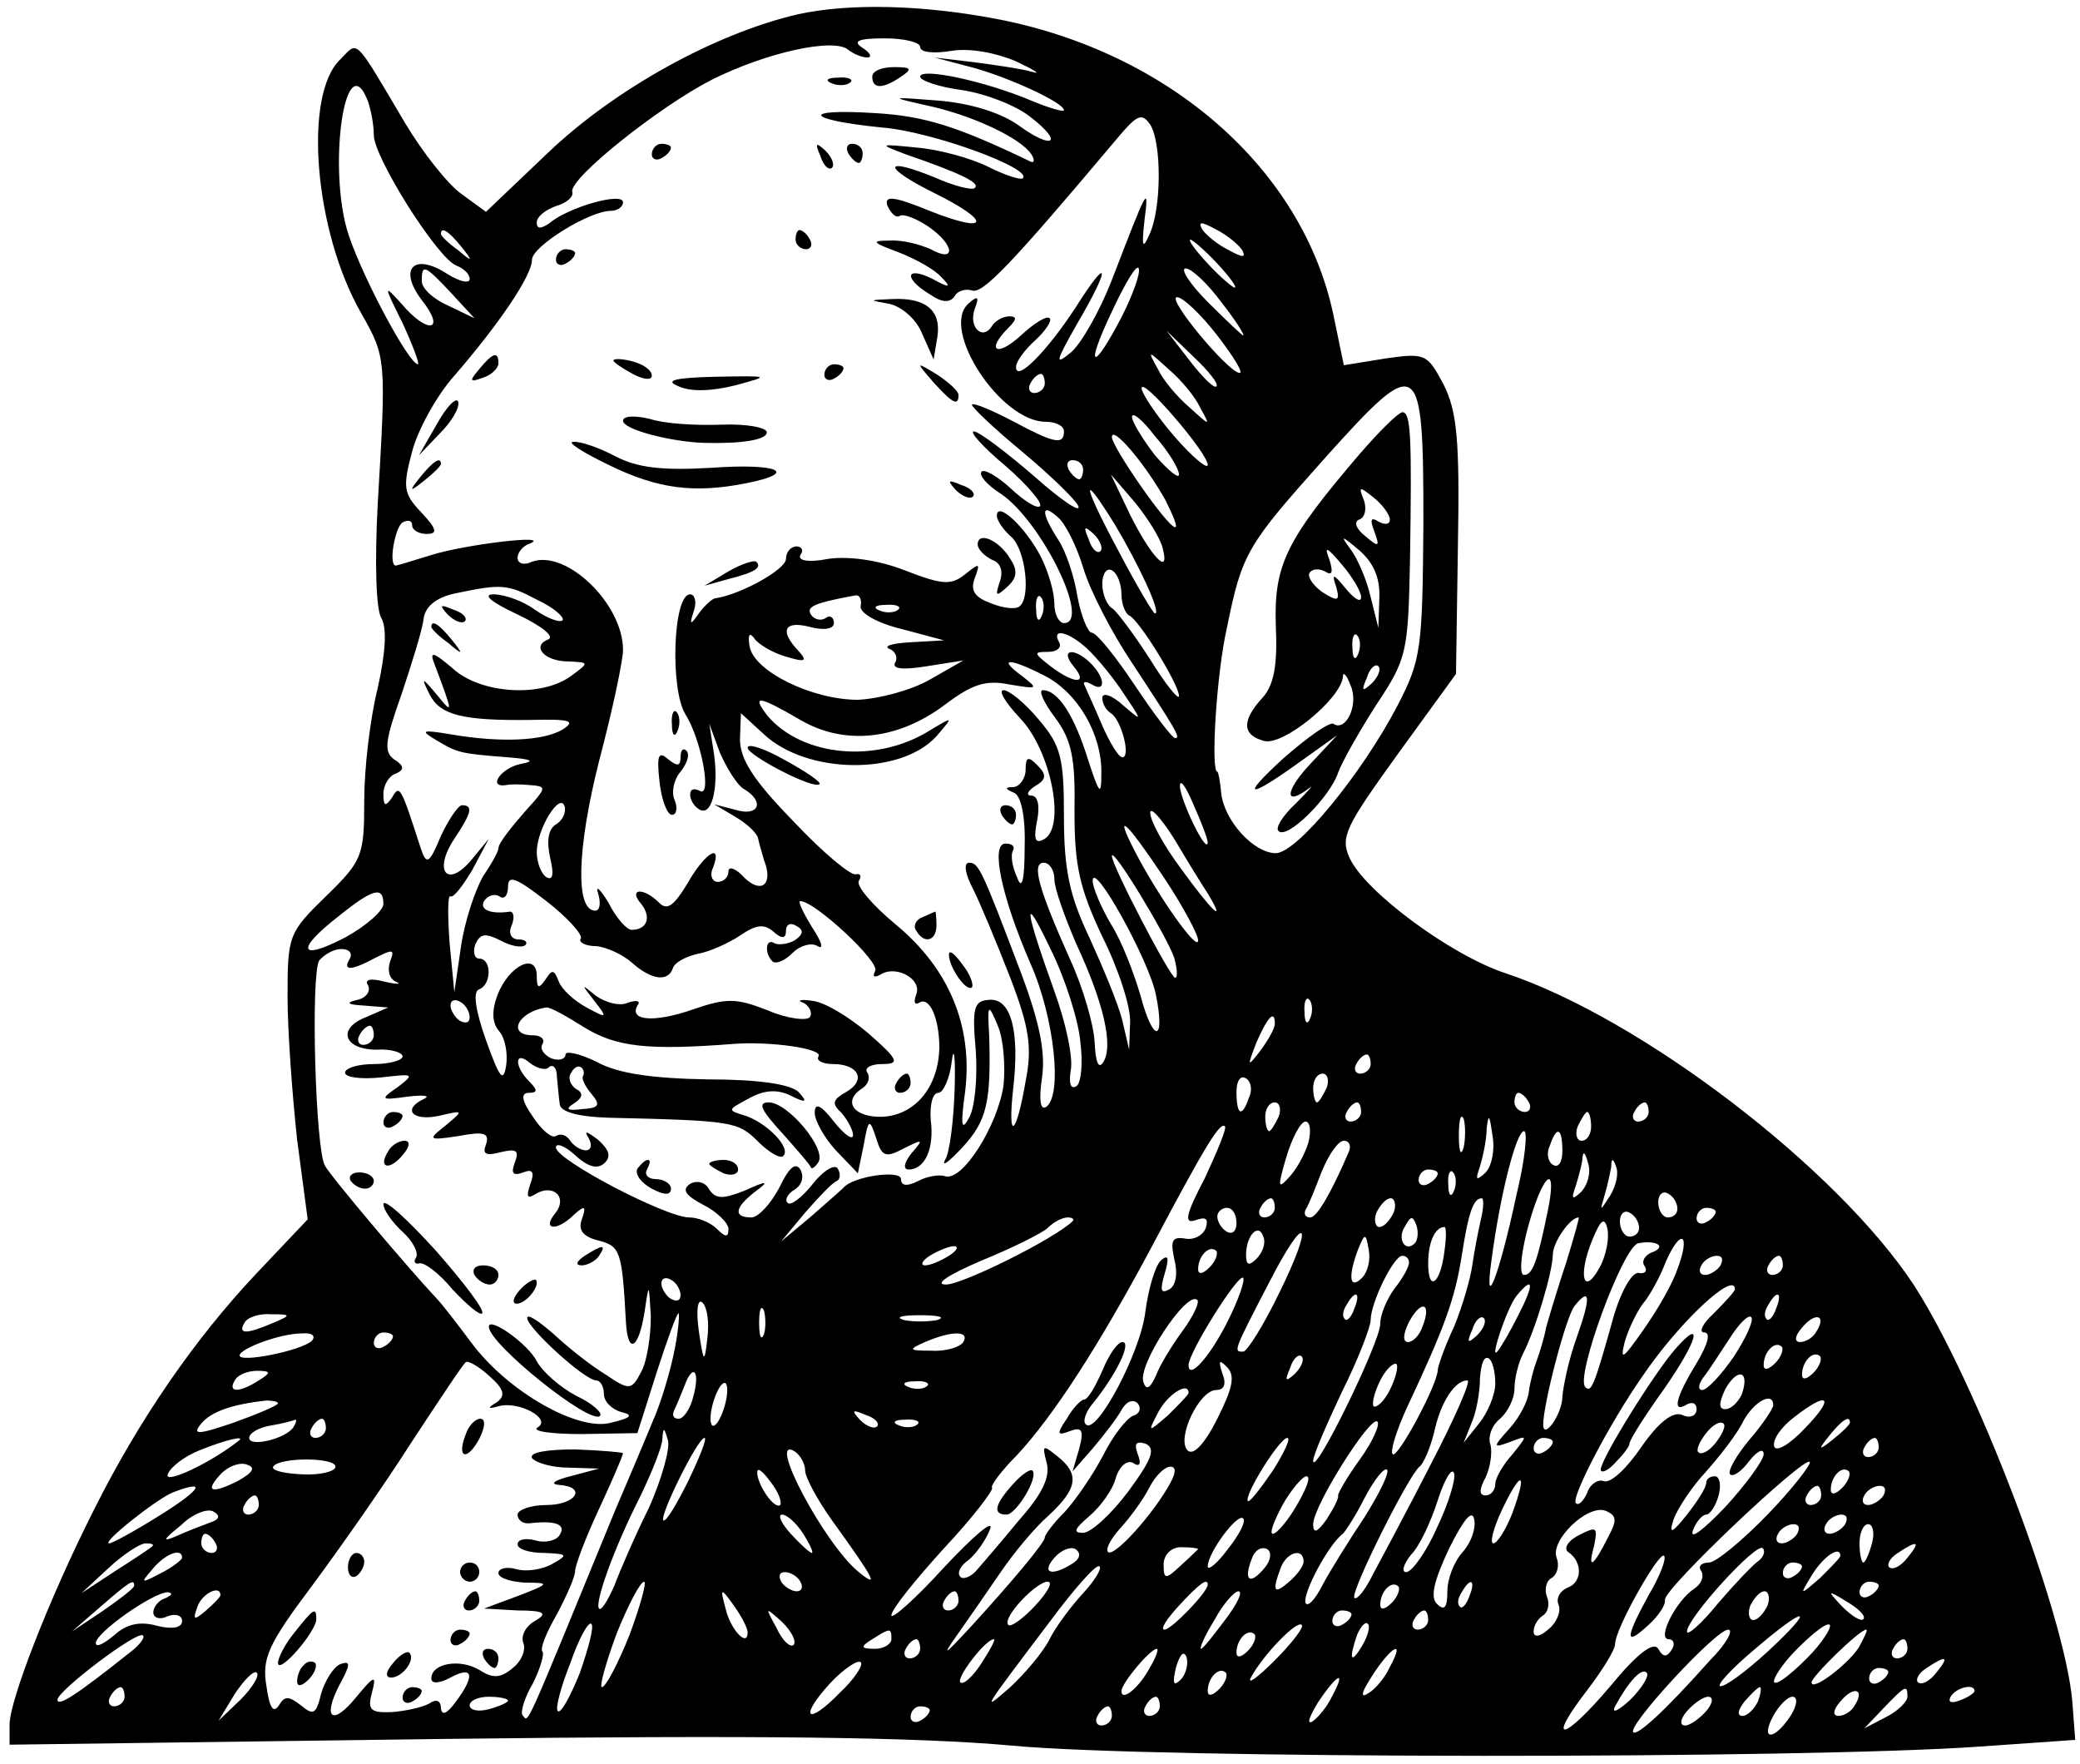 <?xml version="1.0" encoding="UTF-8" standalone="no"?> <svg xmlns="http://www.w3.org/2000/svg" version="1.0" width="217pt" height="184pt" viewBox="0 0 217 184" preserveAspectRatio="xMidYMid meet"><g transform="translate(0,184) scale(0.1,-0.1)" fill="#000000" stroke="none"><path d="M832 1825 c-86 -20 -191 -78 -261 -145 l-64 -61 -26 19 c-14 10 -40 43 -58 73 -55 93 -49 86 -68 67 -39 -37 -27 -180 22 -265 26 -46 26 -47 17 -200 -3 -57 -2 -109 4 -118 6 -11 4 -37 -4 -73 -8 -32 -14 -84 -14 -117 0 -58 -2 -63 -40 -100 -39 -38 -40 -41 -40 -105 0 -36 5 -103 10 -149 l11 -83 -54 -57 c-64 -68 -122 -152 -169 -246 -47 -93 -88 -199 -88 -224 l0 -21 454 6 c328 4 492 2 592 -7 148 -14 826 -14 1009 -1 l100 7 -3 40 c-8 92 -100 333 -165 434 -80 122 -285 279 -427 326 -57 19 -146 85 -162 120 -10 22 -4 33 50 108 l61 84 2 134 c2 111 -1 140 -15 168 -17 32 -19 33 -61 27 l-43 -7 -11 53 c-32 151 -170 273 -350 308 -78 15 -155 17 -209 5z m73 -45 c5 0 3 5 -5 10 -11 7 -5 10 23 10 20 0 37 -4 37 -9 0 -6 15 -7 33 -4 19 3 46 -2 67 -11 19 -9 27 -14 17 -11 -10 3 -37 7 -60 10 l-42 5 38 -10 c38 -10 97 -37 97 -45 0 -2 -15 2 -34 10 -47 20 -116 35 -116 25 0 -4 20 -11 44 -14 25 -4 56 -16 71 -28 35 -27 24 -35 -12 -9 -18 13 -49 23 -83 26 -52 4 -53 4 -13 -5 47 -10 98 -34 109 -51 4 -6 3 -10 -2 -7 -75 36 -109 47 -161 50 -79 5 -73 -7 7 -15 52 -4 158 -43 147 -53 -2 -2 -18 3 -36 12 -18 9 -51 18 -74 20 -40 4 -41 4 -12 -7 58 -20 78 -30 72 -35 -2 -3 -22 2 -42 11 -54 22 -55 11 -1 -16 61 -30 59 -44 -4 -19 -39 16 -48 16 -44 5 4 -8 9 -13 13 -10 4 2 17 -3 29 -11 28 -19 30 -39 3 -24 -11 5 -30 10 -43 9 -20 0 -18 -2 9 -12 18 -7 38 -18 45 -26 11 -11 9 -12 -9 -2 -28 14 -31 1 -3 -16 13 -9 21 -9 26 -2 3 6 12 8 18 6 11 -4 40 26 151 158 21 25 26 28 35 15 12 -19 12 -88 -1 -115 -7 -16 -8 -12 -5 15 5 39 3 34 -34 -62 -12 -31 -31 -65 -42 -75 -18 -15 -17 -11 5 28 36 61 35 75 -1 18 -30 -46 -62 -78 -62 -62 0 6 9 18 20 28 11 10 18 21 15 23 -3 3 -16 -5 -30 -18 -25 -23 -37 -16 -13 8 9 9 9 12 1 12 -7 0 -15 -5 -18 -10 -10 -16 -25 -1 -18 18 5 13 3 14 -7 5 -29 -27 34 -123 81 -123 10 0 19 -4 19 -10 0 -15 -11 -12 -54 11 -21 11 -40 19 -42 17 -1 -2 22 -24 51 -48 30 -25 57 -51 60 -58 3 -8 -19 7 -47 32 -29 25 -57 46 -62 46 -5 0 9 -16 33 -36 23 -20 39 -39 36 -42 -3 -3 -16 5 -30 18 -14 13 -28 21 -31 18 -3 -4 6 -14 20 -23 42 -28 95 -135 66 -135 -5 0 -10 9 -10 20 0 12 -6 33 -14 49 -16 31 -46 59 -46 43 0 -5 7 -15 15 -22 15 -13 21 -65 8 -73 -5 -3 -18 -1 -30 4 -16 6 -21 13 -16 26 6 16 5 16 -10 4 -15 -12 -24 -11 -63 4 -28 11 -59 15 -80 12 -20 -4 -32 -2 -29 4 4 5 1 9 -4 9 -6 0 -11 -6 -11 -13 0 -11 -47 -37 -73 -41 -4 0 -12 -8 -18 -16 -9 -13 -10 -12 -5 3 3 9 1 17 -4 17 -18 0 -21 -99 -5 -125 17 -27 28 -88 15 -80 -6 3 -10 2 -10 -4 0 -5 4 -12 9 -15 13 -9 21 20 16 57 l-5 32 11 -30 c7 -16 18 -34 25 -38 22 -13 16 -29 -8 -22 l-23 6 22 -13 c12 -7 23 -17 24 -23 1 -5 4 -15 6 -22 10 -25 -2 -36 -20 -19 -9 10 -17 13 -17 7 0 -6 -5 -11 -11 -11 -6 0 -9 7 -5 15 10 27 -9 15 -27 -17 -14 -23 -21 -28 -29 -20 -17 17 -33 15 -19 -1 11 -14 6 -27 -10 -27 -5 0 -16 12 -24 28 -9 15 -14 19 -11 10 3 -10 2 -18 -3 -18 -21 0 -19 65 4 156 14 53 25 105 25 116 0 48 -59 105 -95 92 -8 -4 -15 -2 -15 4 0 6 6 13 13 15 23 10 -68 -1 -103 -12 -19 -6 -36 -11 -37 -11 -8 0 -1 40 7 45 6 3 10 2 10 -3 0 -5 7 -9 15 -9 12 0 11 5 -6 23 -18 19 -19 26 -9 63 6 23 26 59 44 79 45 52 81 104 81 121 0 14 60 51 82 51 7 0 13 4 13 9 0 11 -57 -5 -77 -22 -9 -6 -13 -6 -13 1 0 6 9 13 20 17 11 3 19 10 17 15 -3 14 91 89 146 117 56 28 127 44 142 31 5 -4 14 -8 20 -8z m-521 -46 c3 -9 6 -24 6 -35 0 -23 66 -128 86 -136 8 -3 14 -9 14 -14 0 -5 -10 -3 -23 5 -35 23 -52 6 -27 -27 26 -33 6 -36 -21 -4 -19 21 -19 20 1 -20 11 -24 18 -43 16 -43 -9 0 -56 87 -72 134 -23 68 -4 203 20 140z m912 -155 c4 -8 1 -8 -14 0 -12 6 -24 16 -28 22 -4 8 -1 8 14 0 12 -6 24 -16 28 -22z m-815 4 c13 -16 12 -17 -3 -4 -10 7 -18 15 -18 17 0 8 8 3 21 -13z m789 -18 c13 -14 21 -25 18 -25 -2 0 -15 11 -28 25 -13 14 -21 25 -18 25 2 0 15 -11 28 -25z m-99 -54 c-31 -60 -40 -57 -11 4 14 30 26 50 28 45 2 -5 -6 -27 -17 -49z m-700 23 l24 -26 -27 13 c-16 7 -28 18 -28 26 0 18 3 17 31 -13z m803 -9 c15 -19 25 -35 23 -35 -1 0 -18 16 -37 35 -19 19 -29 35 -23 35 6 0 23 -16 37 -35z m-4 -35 c17 -22 28 -40 23 -39 -12 1 -77 79 -65 79 6 0 25 -18 42 -40z m-1 -53 c-2 -3 -15 10 -28 27 l-24 31 28 -27 c16 -15 27 -29 24 -31z m-17 -22 c11 -20 11 -20 -11 0 -13 11 -28 29 -33 40 -11 20 -11 20 11 0 13 -11 28 -29 33 -40z m-162 25 c0 -5 -5 -10 -11 -10 -5 0 -7 5 -4 10 3 6 8 10 11 10 2 0 4 -4 4 -10z m170 -85 c0 -5 -16 8 -35 30 -19 22 -34 45 -34 50 0 6 15 -8 34 -30 19 -22 35 -44 35 -50z m225 -60 c-1 -131 -2 -143 -27 -191 -37 -71 -105 -154 -127 -154 -23 0 -54 34 -57 63 -1 12 -3 22 -4 22 -7 0 -1 102 10 150 16 79 21 86 103 178 98 109 102 106 102 -68z m-255 50 c0 -5 -11 4 -25 20 -13 17 -24 35 -24 40 0 6 11 -3 24 -20 14 -16 25 -34 25 -40z m-14 -27 c8 -16 13 -28 10 -28 -8 0 -66 84 -66 94 0 13 35 -28 56 -66z m-86 32 c0 -5 -2 -10 -4 -10 -3 0 -8 5 -11 10 -3 6 -1 10 4 10 6 0 11 -4 11 -10z m83 -82 c8 -30 -12 -9 -34 35 l-20 42 25 -29 c13 -16 27 -38 29 -48z m-50 25 c25 -42 49 -93 42 -93 -2 0 -19 29 -38 65 -38 71 -40 86 -4 28z m-33 -45 c7 -24 30 -68 50 -98 48 -73 52 -80 46 -80 -3 0 -22 25 -42 55 -20 30 -40 55 -45 55 -4 0 -11 17 -15 38 -3 20 -12 47 -20 59 -18 28 -18 39 -1 24 8 -6 20 -30 27 -53z m18 17 c-3 -3 -9 2 -12 12 -6 14 -5 15 5 6 7 -7 10 -15 7 -18z m22 -45 c0 -10 4 -20 8 -22 10 -4 52 -72 52 -84 0 -5 -14 12 -30 38 -16 25 -34 49 -39 53 -6 3 -11 15 -11 26 0 11 5 17 10 14 6 -3 10 -15 10 -25z m-609 -6 c17 -8 28 -18 26 -21 -3 -3 -16 2 -29 11 -12 9 -32 16 -43 16 -12 0 -3 -8 25 -21 25 -12 39 -23 32 -26 -18 -7 -4 -23 21 -23 22 -1 22 -1 3 -15 -31 -23 -95 -19 -124 8 -20 17 -24 18 -19 5 20 -53 20 -54 3 -33 -16 19 -17 19 -8 1 11 -22 34 -28 107 -27 40 1 46 -1 32 -10 -20 -12 -65 -14 -117 -5 -30 5 -32 4 -15 -6 22 -13 23 -14 75 -18 25 -2 29 -4 13 -7 -20 -4 -35 -25 -15 -22 4 1 15 1 25 0 16 -1 16 -3 5 -16 -27 -30 -38 -45 -38 -50 0 -3 -7 -16 -16 -29 -8 -14 -19 -46 -23 -73 l-7 -48 -5 52 c-2 28 -2 50 1 48 3 -2 13 11 23 28 l17 32 -19 -23 c-25 -29 -39 -10 -17 23 18 27 20 35 8 35 -4 0 -14 -15 -22 -32 -12 -29 -15 -31 -21 -13 -21 65 -22 67 -30 53 -7 -10 -9 -9 -9 4 0 9 6 19 13 21 9 4 9 8 -2 15 -11 8 -9 20 8 68 11 33 22 68 23 79 2 13 14 22 33 26 48 10 54 10 86 -7z m337 -6 c-2 -7 17 -18 42 -24 l45 -12 -35 -2 c-19 -1 -29 -4 -22 -7 6 -2 9 -9 6 -14 -4 -7 8 -8 33 -4 l38 6 -35 -20 c-19 -11 -53 -20 -75 -21 -48 0 -109 30 -113 56 -2 12 0 15 5 8 4 -6 19 -15 33 -19 20 -6 23 -5 13 6 -20 21 -15 32 12 25 15 -4 25 -2 25 4 0 6 -4 9 -9 5 -5 -3 -12 -1 -15 4 -5 8 3 12 47 20 4 0 6 -4 5 -11z m189 -10 c-3 -8 -6 -5 -6 6 -1 11 2 17 5 13 3 -3 4 -12 1 -19z m-150 6 c-3 -3 -12 -4 -19 -1 -8 3 -5 6 6 6 11 1 17 -2 13 -5z m193 -37 c9 -7 27 -28 40 -47 22 -33 23 -34 2 -16 -12 11 -22 14 -22 8 0 -6 4 -13 9 -16 11 -7 21 -46 12 -46 -4 0 -13 15 -21 33 -7 17 -16 36 -18 41 -3 5 0 6 7 2 15 -9 14 7 -1 22 -17 17 -33 15 -18 -3 16 -19 1 -19 -24 0 -18 14 -18 15 -2 15 9 0 14 5 11 10 -8 14 7 12 25 -3z m-40 -32 c35 -18 60 -62 59 -102 0 -24 -2 -22 -14 15 -14 45 -31 72 -47 72 -5 0 1 -13 13 -29 17 -23 21 -42 20 -97 0 -57 5 -80 29 -131 17 -34 30 -74 29 -90 l-1 -28 -7 30 c-4 17 -20 55 -34 86 -21 44 -27 71 -27 127 0 61 -3 74 -26 101 -14 17 -31 31 -37 31 -6 0 2 -13 17 -29 32 -33 48 -112 26 -126 -10 -6 -12 -1 -8 19 3 15 1 26 -6 26 -6 0 -4 5 4 10 12 7 12 12 2 22 -9 9 -12 9 -12 -5 0 -9 -6 -17 -12 -18 -10 0 -10 -2 0 -6 7 -3 12 -24 11 -56 0 -37 -3 -46 -8 -32 -5 11 -7 23 -4 28 2 4 -1 7 -8 7 -16 0 -4 -56 26 -125 25 -56 34 -139 16 -150 -6 -3 -7 9 -4 30 4 26 -2 57 -21 108 -42 111 -45 117 -55 117 -6 0 -4 -12 4 -27 8 -16 25 -57 39 -93 20 -52 23 -73 16 -108 -10 -58 -19 -63 -13 -8 7 60 -2 95 -25 93 -16 -1 -18 -8 -14 -53 2 -28 -1 -60 -7 -70 -8 -15 -9 -8 -4 28 8 68 -17 128 -73 174 -24 20 -41 40 -38 45 3 5 2 8 -3 7 -5 -2 -35 23 -65 55 -42 43 -56 65 -56 86 l1 27 24 -22 c45 -42 143 -43 180 -2 18 21 18 21 -7 6 -56 -35 -133 -27 -169 15 -18 23 -9 21 34 -4 46 -27 102 -21 151 16 28 21 42 26 67 21 30 -5 31 -5 13 9 -26 19 -13 19 24 0z m170 -174 c-1 -13 -29 45 -29 59 0 8 6 0 14 -19 8 -18 15 -36 15 -40z m-680 19 c-8 -5 -10 -17 -6 -35 4 -17 3 -24 -4 -20 -5 3 -10 15 -10 26 0 24 24 63 29 48 2 -6 -2 -15 -9 -19z m680 -72 c21 -35 3 -17 -28 26 -18 24 -32 50 -32 58 0 7 11 -5 25 -27 13 -22 29 -48 35 -57z m-46 17 c20 -30 36 -60 36 -66 0 -13 -41 45 -65 91 -24 46 -11 35 29 -25z m11 -84 c3 -11 4 -21 1 -21 -5 0 -66 117 -66 127 0 11 57 -83 65 -106z m-125 82 c0 -10 11 -40 23 -68 28 -60 39 -106 28 -123 -5 -8 -8 0 -9 21 -1 18 -12 57 -26 87 -33 74 -40 100 -27 100 6 0 11 -8 11 -17z m-494 -62 c-3 -4 5 -8 16 -8 11 -1 28 -9 37 -17 20 -18 38 -21 43 -6 2 6 13 12 26 15 12 2 32 11 44 19 16 11 25 13 35 4 9 -8 13 -7 13 1 0 7 5 9 11 5 8 -4 7 -9 -2 -15 -7 -4 -17 -5 -21 -3 -9 6 -11 -10 -2 -19 4 -3 13 1 21 9 8 8 20 11 26 7 7 -4 4 5 -6 20 -9 15 -15 27 -12 27 15 0 84 -64 78 -73 -3 -6 -1 -7 5 -4 16 11 44 -4 38 -20 -3 -8 -2 -12 3 -9 11 7 21 -17 21 -47 -1 -41 -25 -70 -59 -72 -30 -1 -43 16 -21 30 6 4 8 11 5 16 -4 5 4 9 15 9 19 0 18 4 -14 32 -20 17 -46 33 -59 34 -12 2 -16 0 -9 -2 6 -3 10 -10 7 -15 -3 -4 -23 -2 -44 7 -33 13 -43 13 -78 1 -40 -14 -67 -12 -58 4 4 5 -1 6 -10 3 -8 -4 -23 0 -33 7 -16 13 -16 13 -2 -5 14 -18 14 -19 -8 -7 -13 7 -26 19 -29 27 -5 13 -7 13 -14 2 -7 -10 -9 -9 -9 4 0 25 -29 11 -41 -20 -6 -16 -6 -29 2 -38 6 -7 9 -23 7 -36 -3 -18 -7 -12 -21 27 -11 31 -14 51 -7 53 13 5 13 32 0 32 -5 0 -7 7 -4 15 5 11 10 12 26 4 11 -6 22 -8 26 -5 3 3 0 6 -7 6 -8 0 -11 7 -7 15 3 8 2 14 -2 14 -20 -3 -32 2 -27 11 4 6 11 8 16 5 5 -4 9 1 9 10 0 13 9 9 40 -15 22 -17 38 -35 36 -39z m600 -59 c10 -50 -3 -50 -16 -1 -7 24 -20 58 -31 75 -10 17 -19 38 -19 45 0 23 59 -83 66 -119z m-806 95 c0 -7 -18 -23 -40 -35 -48 -25 -52 -13 -7 22 36 29 47 32 47 13z m727 -143 c3 -23 1 -44 -4 -47 -6 -4 -8 3 -6 16 3 13 -5 50 -17 83 -32 89 -33 105 -4 44 15 -30 29 -74 31 -96z m-762 86 c-8 -13 1 -13 27 1 18 9 20 9 15 -4 -3 -9 -1 -18 6 -21 7 -3 1 -3 -12 0 -15 4 -21 2 -17 -4 3 -6 -2 -13 -11 -15 -13 -3 -11 -5 7 -6 l25 -2 -23 -10 c-31 -12 -23 -34 11 -34 15 1 27 -3 27 -7 0 -4 -13 -8 -30 -8 -16 0 -30 -4 -30 -9 0 -5 17 -7 37 -5 35 4 36 4 18 -10 -19 -13 -18 -14 10 -10 17 2 24 1 18 -2 -24 -11 -13 -24 15 -18 26 6 26 6 7 -10 -19 -15 -19 -16 14 -11 26 5 32 3 28 -9 -4 -10 0 -12 15 -8 17 4 20 2 15 -11 -4 -11 -2 -14 9 -10 10 4 12 0 7 -13 -4 -12 -3 -15 5 -10 19 12 35 -3 21 -20 -14 -17 2 -19 20 -1 11 10 13 9 8 -5 -4 -11 1 -18 17 -22 23 -6 25 -10 29 -85 2 -36 14 -28 20 14 4 27 4 26 6 -8 0 -21 -4 -47 -10 -58 -10 -19 -12 -20 -37 -3 -15 9 -39 28 -54 42 -16 14 -28 22 -28 17 0 -10 60 -65 72 -65 4 0 8 -6 8 -14 0 -8 8 -16 18 -19 13 -3 11 -6 -10 -11 -34 -10 -108 32 -146 83 -15 20 -31 41 -37 47 -30 32 -111 128 -116 138 -10 17 -15 199 -6 214 5 6 15 12 23 12 8 0 12 -4 9 -10z m125 -61 c0 -6 -4 -7 -10 -4 -5 3 -10 11 -10 16 0 6 5 7 10 4 6 -3 10 -11 10 -16z m877 -1 c-3 -8 -6 -5 -6 6 -1 11 2 17 5 13 3 -3 4 -12 1 -19z m-757 -10 c33 -20 65 -24 155 -17 39 3 94 -5 89 -13 -3 -4 4 -8 15 -8 27 0 35 -17 14 -29 -14 -8 -16 -12 -5 -22 6 -7 12 -18 12 -23 0 -6 -9 0 -20 14 -14 18 -20 20 -20 9 0 -8 10 -26 22 -39 l23 -24 6 29 c5 28 6 29 13 8 6 -20 10 -21 29 -11 20 10 21 10 8 -5 -8 -10 -9 -17 -3 -17 17 0 27 22 23 52 -1 16 2 28 8 28 5 0 12 15 14 33 2 17 4 5 3 -28 -1 -33 -5 -67 -10 -75 -4 -8 4 -2 18 13 26 28 30 48 28 117 -2 33 -1 34 9 10 6 -14 8 -42 6 -62 -6 -42 -43 -101 -61 -95 -6 2 -19 0 -28 -5 -12 -6 -18 -5 -18 2 0 10 -50 3 -60 -9 -3 -3 -19 -17 -35 -31 l-30 -25 25 30 c14 16 28 31 33 33 4 2 4 8 1 13 -3 5 -15 -2 -26 -16 -11 -14 -23 -23 -26 -20 -4 3 0 10 7 14 8 5 10 14 6 21 -5 8 -12 2 -22 -19 -9 -17 -22 -31 -29 -31 -19 0 -18 10 4 27 15 11 13 12 -11 1 -23 -9 -30 -9 -37 1 -4 8 -13 10 -20 6 -9 -6 -5 -12 14 -22 14 -7 26 -19 26 -25 0 -9 -3 -9 -12 0 -7 7 -20 12 -29 12 -24 0 -139 60 -139 73 0 5 9 2 20 -8 14 -13 24 -15 31 -8 7 7 4 14 -7 24 -12 9 -15 10 -10 2 4 -7 3 -13 -3 -13 -5 0 -13 5 -16 10 -4 6 -10 8 -15 5 -4 -3 -15 6 -24 20 -12 17 -13 25 -4 25 9 0 9 3 0 12 -16 16 -15 33 1 19 8 -6 17 -8 20 -4 4 3 8 -1 8 -10 1 -9 2 -23 3 -29 1 -8 19 -13 51 -14 130 -3 135 -4 156 -25 11 -11 23 -18 26 -15 9 8 -16 34 -39 42 -20 6 -19 6 3 18 16 9 30 10 44 3 16 -8 18 -7 8 4 -9 8 -41 13 -95 13 -57 1 -93 6 -115 18 -18 9 -33 12 -33 8 0 -5 -7 -7 -15 -4 -8 4 -12 10 -9 15 3 5 -2 9 -10 9 -28 0 -15 25 14 29 3 1 21 -9 40 -21z m720 4 c0 -5 -7 -17 -15 -28 -14 -18 -14 -17 -4 9 12 27 19 34 19 19z m-940 -12 c0 -5 -5 -10 -11 -10 -5 0 -7 5 -4 10 3 6 8 10 11 10 2 0 4 -4 4 -10z m1040 -30 c0 -5 -5 -10 -11 -10 -5 0 -7 5 -4 10 3 6 8 10 11 10 2 0 4 -4 4 -10z m-822 -13 c-1 -2 2 -10 9 -18 10 -12 8 -15 -10 -16 -15 -2 -18 0 -8 6 9 6 10 11 2 15 -6 4 -9 12 -5 17 3 6 8 8 11 5 2 -2 3 -6 1 -9z m695 -22 c-7 -21 -13 -19 -13 6 0 11 4 18 10 14 5 -3 7 -12 3 -20z m81 10 c-4 -8 -8 -15 -10 -15 -2 0 -4 7 -4 15 0 8 4 15 10 15 5 0 7 -7 4 -15z m211 -15 c3 -5 1 -10 -4 -10 -6 0 -11 5 -11 10 0 6 2 10 4 10 3 0 8 -4 11 -10z m-261 -15 c-4 -8 -8 -15 -10 -15 -2 0 -4 7 -4 15 0 8 4 15 10 15 5 0 7 -7 4 -15z m86 5 c0 -5 -5 -10 -11 -10 -5 0 -7 5 -4 10 3 6 8 10 11 10 2 0 4 -4 4 -10z m300 0 c0 -5 -5 -10 -11 -10 -5 0 -7 5 -4 10 3 6 8 10 11 10 2 0 4 -4 4 -10z m-193 -37 c-3 -10 -5 -4 -5 12 0 17 2 24 5 18 2 -7 2 -21 0 -30z m22 -27 c-9 -8 -10 -7 -5 7 3 10 7 28 7 40 2 16 3 14 6 -7 3 -16 -1 -34 -8 -40z m111 49 c0 -8 -4 -15 -10 -15 -5 0 -7 7 -4 15 4 8 8 15 10 15 2 0 4 -7 4 -15z m-403 -54 c-20 -38 -22 -48 -10 -44 11 4 14 2 11 -8 -3 -8 -13 -13 -22 -11 -13 2 -15 -2 -11 -21 4 -15 2 -28 -5 -32 -9 -5 -10 -1 -5 16 5 17 4 21 -4 14 -6 -6 -13 -30 -16 -53 -5 -43 -51 -129 -62 -118 -4 3 0 14 8 23 24 30 40 63 30 63 -5 0 -14 -13 -21 -30 -7 -16 -15 -30 -19 -30 -3 0 -12 -9 -18 -20 -11 -16 -10 -18 3 -13 13 5 15 1 10 -18 l-7 -24 21 24 c11 13 25 31 30 40 5 9 12 12 17 7 4 -5 2 -11 -5 -13 -7 -3 -21 -21 -31 -41 -11 -21 -29 -47 -40 -59 -12 -12 -21 -24 -21 -27 0 -5 -34 -46 -79 -95 -26 -28 -29 -30 -12 -6 12 17 32 46 45 65 13 19 35 46 50 59 30 28 33 43 9 62 -15 12 -16 12 -11 -7 4 -15 -5 -33 -29 -60 -18 -22 -38 -45 -44 -52 -6 -7 -14 -10 -17 -7 -4 4 0 12 9 18 8 7 18 21 22 32 4 11 -17 -7 -48 -40 -30 -33 -55 -55 -55 -50 0 6 25 37 55 70 30 32 52 61 50 63 -2 2 10 18 26 34 38 41 85 113 142 220 55 104 70 128 75 123 2 -2 -8 -26 -21 -54z m108 37 c-4 -13 -13 -29 -21 -37 -11 -12 -11 -9 -2 22 6 20 15 37 20 37 5 0 6 -10 3 -22z m217 -55 c-18 -84 -34 -125 -26 -68 9 69 26 135 34 135 4 0 1 -30 -8 -67z m48 46 c0 -11 -4 -18 -10 -14 -5 3 -7 12 -3 20 7 21 13 19 13 -6z m-223 -1 c-18 -42 -33 -68 -40 -68 -5 0 -7 3 -5 8 3 4 10 22 17 40 7 17 17 32 23 32 6 0 8 -6 5 -12z m242 -42 c-9 -8 -10 -7 -5 7 3 10 7 24 7 30 1 7 3 4 6 -7 3 -10 -1 -23 -8 -30z m31 -3 c-11 -17 -11 -17 -6 0 3 10 6 24 7 30 0 9 2 9 5 0 3 -7 0 -20 -6 -30z m-180 23 c0 -3 -4 -8 -10 -11 -5 -3 -10 -1 -10 4 0 6 5 11 10 11 6 0 10 -2 10 -4z m17 -18 c-3 -8 -6 -5 -6 6 -1 11 2 17 5 13 3 -3 4 -12 1 -19z m98 -20 c-11 -54 -16 -68 -25 -68 -8 0 1 48 15 83 12 28 17 20 10 -15z m135 1 c0 -5 -4 -9 -10 -9 -5 0 -10 7 -10 16 0 8 5 12 10 9 6 -3 10 -10 10 -16z m-420 1 c0 -5 -5 -10 -11 -10 -5 0 -7 5 -4 10 3 6 8 10 11 10 2 0 4 -4 4 -10z m124 -5 c-4 -8 -10 -15 -15 -15 -4 0 -6 7 -3 15 4 8 10 15 15 15 4 0 6 -7 3 -15z m91 -7 c-3 -13 -7 -34 -9 -48 -2 -14 -10 -42 -19 -64 -10 -21 -17 -42 -17 -45 0 -15 -42 -93 -47 -88 -3 3 4 25 15 49 40 85 50 114 57 158 7 45 12 60 21 60 2 0 2 -10 -1 -22z m-255 -4 c0 -8 -4 -12 -10 -9 -5 3 -10 10 -10 16 0 5 5 9 10 9 6 0 10 -7 10 -16z m420 -5 c0 -5 -4 -9 -10 -9 -5 0 -10 7 -10 16 0 8 5 12 10 9 6 -3 10 -10 10 -16z m80 17 c0 -3 -4 -8 -10 -11 -5 -3 -10 -1 -10 4 0 6 5 11 10 11 6 0 10 -2 10 -4z m-671 -10 c-20 -19 -115 -66 -132 -66 -13 0 2 10 37 25 32 13 64 29 69 34 6 6 15 11 21 11 5 0 7 -2 5 -4z m357 -23 c-10 -10 -19 5 -10 18 6 11 8 11 12 0 2 -7 1 -15 -2 -18z m158 -20 c-9 -27 -18 -57 -21 -68 -2 -11 -7 -27 -10 -35 -3 -8 -7 -23 -8 -32 -1 -10 -10 -27 -20 -38 -18 -20 -18 -21 1 -14 18 7 18 7 2 -13 -10 -11 -18 -25 -18 -31 0 -7 -5 -12 -10 -12 -7 0 -7 6 0 19 5 11 7 26 5 34 -3 7 1 20 10 27 8 7 15 21 15 31 0 11 4 27 9 37 13 25 31 86 31 103 0 13 18 39 27 39 1 0 -5 -21 -13 -47z m35 -5 c-17 -31 -23 -9 -8 28 9 22 13 25 16 12 2 -9 -1 -27 -8 -40z m-358 9 c-8 -8 -11 -7 -11 4 0 20 13 34 18 19 3 -7 -1 -17 -7 -23z m23 -37 c-16 -33 -33 -60 -37 -60 -10 0 -11 -1 27 72 39 76 48 65 10 -12z m173 45 c-4 -34 -17 -44 -17 -13 0 22 7 38 17 38 2 0 2 -11 0 -25z m-86 -28 c-13 -13 -15 1 -4 30 7 17 8 17 11 -1 2 -10 -1 -23 -7 -29z m301 26 c-6 -3 -10 -9 -6 -14 3 -5 0 -8 -6 -7 -7 2 -19 -19 -27 -47 -20 -72 -23 -78 -29 -72 -11 10 39 146 55 150 20 4 31 -4 13 -10z m28 -17 c-5 -15 -21 -43 -36 -64 -21 -30 -24 -32 -19 -12 4 14 13 32 19 40 7 8 18 28 24 44 16 36 26 29 12 -8z m-760 14 c-8 -5 -19 -10 -25 -10 -5 0 -3 5 5 10 8 5 20 10 25 10 6 0 3 -5 -5 -10z m272 -12 c-7 -7 -12 -8 -12 -2 0 14 12 26 19 19 2 -3 -1 -11 -7 -17z m208 5 c0 -5 -7 -17 -15 -27 -8 -11 -15 -27 -15 -37 0 -19 -69 -160 -70 -143 0 6 14 38 30 72 17 34 30 68 30 75 0 18 24 67 33 67 4 0 7 -3 7 -7z m325 -3 c-3 -5 -11 -10 -16 -10 -6 0 -7 5 -4 10 3 6 11 10 16 10 6 0 7 -4 4 -10z m65 0 c0 -5 -5 -10 -11 -10 -5 0 -7 5 -4 10 3 6 8 10 11 10 2 0 4 -4 4 -10z m-1150 -31 c0 -6 -4 -7 -10 -4 -5 3 -10 11 -10 16 0 6 5 7 10 4 6 -3 10 -11 10 -16z m571 -27 c-19 -38 -41 -62 -41 -46 0 13 52 96 57 91 2 -3 -5 -23 -16 -45z m303 6 c-9 -18 -19 -35 -22 -38 -8 -9 10 45 20 58 18 22 19 13 2 -20z m226 27 c0 -2 -10 -13 -22 -25 -12 -11 -16 -20 -10 -20 7 0 4 -12 -8 -32 -22 -36 -26 -53 -10 -43 6 3 10 1 10 -5 0 -7 -7 -10 -15 -6 -10 4 -25 -8 -43 -34 -15 -22 -32 -38 -39 -35 -6 2 -14 -3 -17 -12 -4 -9 -9 -14 -12 -11 -5 6 35 83 70 133 38 56 96 110 96 90z m-1072 -51 c-3 -27 -4 -26 -9 8 -3 22 -1 34 4 29 5 -5 7 -21 5 -37z m496 8 c-11 -15 -24 -36 -28 -47 -6 -13 -10 -16 -13 -7 -7 17 45 96 56 86 3 -2 -4 -17 -15 -32z m179 23 c-3 -9 -8 -14 -10 -11 -3 3 -2 9 2 15 9 16 15 13 8 -4z m232 -30 c-8 -22 -14 -50 -15 -62 0 -18 -20 -46 -20 -29 0 21 24 114 33 124 16 20 17 9 2 -33z m208 30 c-3 -9 -8 -14 -10 -11 -3 3 -2 9 2 15 9 16 15 13 8 -4z m-1056 -27 c-3 -7 -5 -2 -5 12 0 14 2 19 5 13 2 -7 2 -19 0 -25z m687 8 c-3 -9 -10 -16 -15 -16 -6 0 -5 9 1 21 13 24 24 20 14 -5z m-1199 4 c-28 -12 -37 -12 -30 0 3 6 16 10 28 9 21 0 21 -1 2 -9z m419 -27 c-4 -21 -14 -56 -24 -78 -9 -22 -26 -62 -38 -90 -99 -241 -90 -221 -97 -214 -2 3 2 18 11 33 8 16 12 31 10 33 -3 3 4 20 15 39 10 19 19 39 19 45 0 6 11 35 25 65 14 30 25 56 25 58 0 1 -23 3 -50 4 -29 0 -48 -3 -45 -9 4 -5 21 -10 38 -10 l32 -1 -30 -8 c-16 -4 -22 -8 -12 -9 30 -2 18 -21 -13 -21 -16 0 -30 -5 -30 -10 0 -6 6 -10 13 -9 26 3 38 -1 31 -12 -3 -6 -15 -9 -25 -6 -11 3 -19 1 -19 -4 0 -5 12 -9 28 -9 24 -1 25 -2 9 -11 -10 -6 -27 -9 -38 -6 -10 3 -19 1 -19 -4 0 -5 12 -9 28 -10 26 0 26 -1 -8 -14 l-35 -13 35 -2 c28 0 32 -3 18 -11 -9 -5 -15 -15 -12 -23 3 -7 -2 -19 -11 -26 -13 -11 -21 -11 -35 -2 -20 12 -50 7 -50 -9 0 -6 9 -5 20 1 24 13 26 2 5 -26 -9 -12 -14 -14 -15 -6 0 8 -5 10 -12 5 -7 -4 -25 -8 -39 -9 -22 -1 -26 2 -21 20 5 19 3 19 -16 -4 -25 -31 -36 -23 -18 12 12 22 12 26 1 22 -7 -3 -16 -17 -20 -31 -5 -21 -8 -23 -21 -12 -13 10 -17 10 -23 0 -6 -9 -10 -2 -13 20 -5 29 2 44 47 104 29 39 76 106 104 150 29 44 54 82 57 84 2 2 13 -4 24 -14 16 -14 18 -21 8 -28 -10 -6 -9 -7 2 -4 21 6 56 -13 41 -22 -7 -4 14 -7 46 -7 l58 1 20 63 c11 34 21 62 23 62 1 0 0 -17 -4 -37z m274 30 c-10 -2 -26 -2 -35 0 -10 3 -2 5 17 5 19 0 27 -2 18 -5z m563 -16 c-10 -9 -11 -8 -5 6 3 10 9 15 12 12 3 -3 0 -11 -7 -18z m268 -22 c-13 -19 -28 -35 -33 -35 -5 0 -4 6 1 13 5 6 17 25 27 40 10 16 20 26 23 23 3 -3 -5 -21 -18 -41z m86 26 c-3 -6 -11 -11 -17 -11 -6 0 -6 6 2 15 14 17 26 13 15 -4z m-1570 -10 c-11 -10 -75 -23 -75 -15 0 7 42 23 65 23 11 1 15 -3 10 -8z m85 5 c0 -3 -4 -8 -10 -11 -5 -3 -10 -1 -10 4 0 6 5 11 10 11 6 0 10 -2 10 -4z m595 -6 c-3 -5 -18 -10 -33 -9 -24 0 -25 1 -7 9 28 12 47 12 40 0z m847 -22 c-7 -7 -12 -8 -12 -2 0 14 12 26 19 19 2 -3 -1 -11 -7 -17z m-501 -11 c-10 -9 -11 -8 -5 6 3 10 9 15 12 12 3 -3 0 -11 -7 -18z m209 -10 c0 -12 -8 -31 -17 -42 l-16 -20 8 20 c5 11 9 32 9 47 1 14 4 24 9 21 4 -2 7 -14 7 -26z m332 11 c-7 -7 -12 -8 -12 -2 0 14 12 26 19 19 2 -3 -1 -11 -7 -17z m-622 -48 c-13 -26 -25 -39 -31 -33 -12 12 12 63 30 63 8 0 11 6 6 18 -4 13 -3 14 5 6 9 -9 6 -22 -10 -54z m180 30 c-6 -12 -14 -19 -17 -17 -2 3 1 15 7 27 6 12 14 19 17 17 2 -3 -1 -15 -7 -27z m-1180 10 c-20 -13 -33 -13 -25 0 3 6 14 10 23 10 15 0 15 -2 2 -10z m453 -18 c-3 -12 -10 -22 -15 -22 -5 0 -7 3 -5 8 2 4 7 16 11 26 9 25 17 16 9 -12z m1094 3 c-4 -8 -11 -15 -17 -15 -7 0 -7 6 0 21 13 23 26 19 17 -6z m-1062 -15 c-4 -12 -9 -19 -12 -17 -3 3 -2 15 2 27 4 12 9 19 12 17 3 -3 2 -15 -2 -27z m212 24 c-3 -3 -12 -4 -19 -1 -8 3 -5 6 6 6 11 1 17 -2 13 -5z m526 -81 c-25 -49 -53 -101 -61 -116 -8 -16 -16 -26 -19 -24 -5 5 57 129 68 137 4 3 11 19 15 35 7 33 22 55 35 55 4 0 -13 -39 -38 -87z m-253 74 c0 -2 -10 -12 -21 -23 -22 -19 -22 -19 -10 4 10 18 31 31 31 19z m-950 -11 c0 -2 -21 -11 -46 -20 -38 -13 -44 -13 -34 -1 10 12 31 20 68 24 6 0 12 -1 12 -3z m1560 -2 c0 -3 -11 -20 -25 -36 -14 -17 -23 -33 -20 -36 3 -3 12 3 20 14 8 10 15 14 15 7 0 -6 -18 -31 -40 -55 -22 -23 -37 -35 -34 -25 3 9 10 17 14 17 4 0 10 9 13 20 3 11 1 20 -4 20 -5 0 -9 -3 -9 -7 0 -5 -9 -19 -20 -33 -16 -20 -19 -21 -14 -5 4 11 19 34 34 50 15 17 33 40 39 53 11 20 31 31 31 16z m33 -24 c-16 -17 -30 -25 -32 -19 -2 7 7 20 20 30 37 29 44 22 12 -11z m-968 2 c-3 -3 -11 0 -18 7 -9 10 -8 11 6 5 10 -3 15 -9 12 -12z m-609 -1 c-8 -12 -46 -21 -46 -11 0 5 10 11 23 13 12 2 23 5 25 6 2 0 1 -3 -2 -8z m34 -1 c0 -5 -5 -10 -11 -10 -5 0 -7 5 -4 10 3 6 8 10 11 10 2 0 4 -4 4 -10z m617 4 c-3 -3 -12 -4 -19 -1 -8 3 -5 6 6 6 11 1 17 -2 13 -5z m462 -36 c-13 -18 -23 -35 -23 -38 1 -3 -5 -14 -12 -25 -10 -14 -14 -15 -14 -5 0 19 60 114 67 107 3 -3 -5 -21 -18 -39z m371 17 c-7 -9 -15 -13 -18 -10 -3 2 1 11 8 20 7 9 15 13 18 10 3 -2 -1 -11 -8 -20z m140 21 c0 -2 -8 -10 -17 -17 -16 -13 -17 -12 -4 4 13 16 21 21 21 13z m-1253 -89 c-14 -28 -30 -65 -36 -81 -7 -16 -14 -27 -16 -24 -5 5 15 62 43 117 12 25 23 52 23 60 1 13 2 12 6 -2 2 -9 -7 -41 -20 -70z m-428 70 c-29 -23 -78 -46 -74 -35 3 8 18 19 33 25 27 11 49 16 41 10z m469 -42 c-12 -24 -23 -43 -26 -41 -4 5 36 86 43 86 3 0 -5 -20 -17 -45z m459 -11 c-18 -24 -39 -43 -47 -43 -11 0 -9 4 6 17 12 10 25 28 28 40 4 13 12 19 18 16 7 -5 9 -1 5 9 -4 11 -2 14 8 11 11 -5 7 -16 -18 -50z m151 22 c-13 -19 -24 -33 -26 -32 -5 5 33 66 41 66 4 0 -3 -15 -15 -34z m292 30 c0 -3 -4 -8 -10 -11 -5 -3 -10 -1 -10 4 0 6 5 11 10 11 6 0 10 -2 10 -4z m340 -6 c0 -5 -5 -10 -11 -10 -5 0 -7 5 -4 10 3 6 8 10 11 10 2 0 4 -4 4 -10z m-1120 -24 c0 -7 13 -31 28 -52 44 -61 50 -72 28 -54 -35 28 -97 144 -67 126 6 -4 11 -13 11 -20z m-592 -11 c-28 -14 -35 -11 -17 8 8 8 20 12 27 9 9 -3 6 -8 -10 -17z m102 15 c0 -5 -16 -9 -35 -8 -19 1 -32 4 -30 8 6 10 65 10 65 0z m1495 -49 c-27 -28 -55 -51 -62 -51 -8 0 -12 -4 -8 -9 3 -6 0 -13 -7 -18 -19 -12 -40 -53 -27 -53 5 0 7 -5 3 -11 -5 -8 -9 -8 -14 1 -5 8 -22 -5 -50 -39 -49 -58 -68 -61 -24 -4 16 21 29 42 29 48 0 16 46 97 51 92 3 -2 -4 -21 -16 -41 -25 -46 -25 -54 0 -31 10 9 18 21 17 26 -2 11 145 150 151 144 2 -2 -17 -27 -43 -54z m-1031 9 c-6 -5 -24 21 -24 34 0 6 6 1 14 -10 8 -10 12 -21 10 -24z m407 23 c-18 -33 -59 -78 -65 -72 -3 3 3 14 13 25 10 11 24 30 30 42 6 12 16 22 22 22 6 0 6 -6 0 -17z m203 -35 c-16 -24 -36 -56 -44 -71 -8 -16 -16 -24 -18 -19 -3 10 24 61 39 72 3 3 14 20 23 38 10 19 20 31 23 29 3 -3 -8 -25 -23 -49z m75 -12 c-11 -25 -26 -46 -32 -46 -5 0 -3 8 5 18 9 9 21 35 28 57 7 22 15 35 17 28 2 -6 -6 -32 -18 -57z m423 42 c-7 -7 -12 -8 -12 -2 0 14 12 26 19 19 2 -3 -1 -11 -7 -17z m-569 -18 c-9 -16 -21 -30 -25 -30 -4 0 1 13 10 30 9 16 21 30 25 30 5 0 0 -13 -10 -30z m225 -8 c-7 -18 -16 -32 -20 -32 -4 0 0 16 9 35 20 42 27 41 11 -3z m-1410 -2 c-27 -17 -51 -30 -54 -30 -9 0 49 46 66 53 36 14 31 4 -12 -23z m1732 20 c0 -5 -5 -10 -11 -10 -5 0 -7 5 -4 10 3 6 8 10 11 10 2 0 4 -4 4 -10z m65 0 c-3 -5 -11 -10 -16 -10 -6 0 -7 5 -4 10 3 6 11 10 16 10 6 0 7 -4 4 -10z m-1695 -10 c0 -5 -5 -10 -11 -10 -5 0 -7 5 -4 10 3 6 8 10 11 10 2 0 4 -4 4 -10z m-50 -18 c-8 -3 -24 -9 -35 -14 -16 -7 -16 -5 4 11 12 12 28 18 34 14 7 -4 6 -8 -3 -11z m1306 -31 c-9 -10 -16 -28 -16 -41 0 -17 -3 -21 -11 -13 -7 7 -3 24 13 58 15 30 24 41 26 30 2 -9 -3 -24 -12 -34z m152 16 c-16 -32 -22 -35 -15 -10 4 20 3 21 -15 12 -12 -6 -17 -14 -12 -18 15 -10 15 -31 0 -37 -8 -3 -13 -11 -10 -18 3 -7 -2 -19 -11 -26 -9 -8 -15 -8 -15 -2 0 6 4 13 10 17 5 3 7 12 4 19 -3 8 -1 17 5 20 6 4 8 13 5 21 -7 18 32 56 51 49 12 -5 12 -10 3 -27z m-840 3 c7 -11 11 -20 9 -20 -2 0 -12 9 -22 20 -10 11 -14 20 -9 20 5 0 15 -9 22 -20z m443 -16 c-11 -15 -21 -23 -21 -18 0 14 31 56 37 50 3 -3 -4 -17 -16 -32z m644 26 c-3 -5 -11 -10 -16 -10 -6 0 -7 5 -4 10 3 6 11 10 16 10 6 0 7 -4 4 -10z m-50 -10 c-3 -5 -11 -10 -16 -10 -6 0 -7 5 -4 10 3 6 11 10 16 10 6 0 7 -4 4 -10z m78 -10 c-3 -11 -7 -20 -9 -20 -2 0 -4 9 -4 20 0 11 4 20 9 20 5 0 7 -9 4 -20z m-1728 0 c3 -5 1 -10 -4 -10 -6 0 -11 5 -11 10 0 6 2 10 4 10 3 0 8 -4 11 -10z m-66 -3 c-2 -2 -20 -14 -39 -26 l-35 -23 28 26 c15 14 33 26 39 26 6 0 9 -1 7 -3z m960 -18 c-22 -14 -33 -10 -19 6 7 8 17 12 22 9 6 -4 5 -10 -3 -15z m131 15 c0 0 -8 -8 -18 -17 -16 -15 -18 -15 -18 1 0 10 8 18 18 18 10 0 18 -1 18 -2z m69 -20 c-15 -18 -22 -13 -13 10 3 9 10 13 16 10 5 -3 4 -12 -3 -20z m516 8 c-6 -4 -25 -24 -43 -45 -17 -21 -32 -34 -32 -29 0 14 72 93 79 87 3 -3 1 -9 -4 -13z m155 3 c-7 -9 -15 -13 -19 -10 -3 3 1 10 9 15 21 14 24 12 10 -5z m-1800 0 c0 -2 -10 -10 -22 -16 -21 -11 -22 -11 -9 4 13 16 31 23 31 12z m1170 -4 c0 -5 -7 -14 -15 -21 -16 -14 -18 -10 -9 14 6 17 24 22 24 7z m560 6 c0 -2 -10 -12 -21 -23 -22 -19 -22 -19 -8 4 12 19 29 30 29 19z m-790 -39 c-12 -13 -28 -34 -35 -48 -7 -14 -26 -36 -41 -50 -31 -27 -30 -26 41 68 26 35 49 61 52 58 3 -2 -5 -15 -17 -28z m750 28 c0 -3 -4 -8 -10 -11 -5 -3 -10 -1 -10 4 0 6 5 11 10 11 6 0 10 -2 10 -4z m-1045 -16 c3 -5 2 -10 -4 -10 -5 0 -13 5 -16 10 -3 6 -2 10 4 10 5 0 13 -4 16 -10z m-695 -4 c0 -3 -15 -14 -32 -26 l-33 -22 30 26 c31 27 35 29 35 22z m517 -51 c-12 -30 -25 -55 -29 -55 -3 0 4 25 15 55 12 30 25 55 29 55 3 0 -4 -25 -15 -55z m423 30 c-13 -14 -26 -23 -28 -20 -7 7 29 45 41 45 6 0 0 -11 -13 -25z m180 22 c0 -8 -38 -47 -45 -47 -5 0 2 11 15 25 22 24 30 29 30 22z m192 -19 c-7 -7 -12 -8 -12 -2 0 14 12 26 19 19 2 -3 -1 -11 -7 -17z m81 7 c-3 -9 -8 -14 -10 -11 -3 3 -2 9 2 15 9 16 15 13 8 -4z m427 11 c0 -3 -4 -8 -10 -11 -5 -3 -10 -1 -10 4 0 6 5 11 10 11 6 0 10 -2 10 -4z m-1787 -13 c-7 -2 -13 -9 -13 -15 0 -6 7 -8 15 -4 8 3 15 1 15 -5 0 -7 -10 -9 -26 -5 -18 5 -32 2 -45 -10 -11 -9 -19 -13 -19 -8 0 11 60 53 75 53 6 -1 4 -3 -2 -6z m57 3 c0 -2 -7 -9 -15 -16 -13 -11 -14 -10 -9 4 5 14 24 23 24 12z m550 -39 c0 -16 -18 3 -23 25 -6 22 -5 22 8 4 8 -11 15 -24 15 -29z m220 33 c0 -5 -5 -10 -11 -10 -5 0 -7 5 -4 10 3 6 8 10 11 10 2 0 4 -4 4 -10z m278 -20 c-12 -16 -23 -30 -25 -30 -2 0 4 14 14 30 9 17 21 30 25 30 5 0 -1 -13 -14 -30z m566 15 c-4 -8 -10 -15 -15 -15 -4 0 -6 7 -3 15 4 8 10 15 15 15 4 0 6 -7 3 -15z m100 -14 c-2 -3 -12 3 -22 13 -16 17 -16 18 5 5 12 -7 20 -15 17 -18z m-1116 -27 c-4 -3 -12 5 -18 18 -12 22 -12 22 6 6 10 -10 15 -20 12 -24z m582 32 c0 -3 -4 -8 -10 -11 -5 -3 -10 -1 -10 4 0 6 5 11 10 11 6 0 10 -2 10 -4z m80 -6 c0 -5 -5 -10 -11 -10 -5 0 -7 5 -4 10 3 6 8 10 11 10 2 0 4 -4 4 -10z m353 -34 c-21 -19 -42 -35 -48 -35 -5 0 10 17 35 38 56 48 66 46 13 -3z m-1238 -21 c-10 -25 -20 -43 -23 -40 -3 2 3 25 13 50 9 26 19 44 22 41 3 -3 -3 -25 -12 -51z m725 13 c-18 -18 -29 -26 -25 -18 13 24 48 60 53 55 3 -2 -10 -19 -28 -37z m91 15 c-12 -20 -14 -14 -5 12 4 9 9 14 11 11 3 -2 0 -13 -6 -23z m464 -13 c-16 -16 -31 -28 -34 -25 -2 3 8 19 24 35 16 16 31 28 34 25 2 -3 -8 -19 -24 -35z m-1751 5 c-54 -43 -74 -56 -74 -48 1 10 83 72 89 67 3 -2 -4 -11 -15 -19z m796 15 c0 -5 -8 -10 -17 -10 -15 0 -16 2 -3 10 19 12 20 12 20 0z m372 -12 c-7 -7 -12 -8 -12 -2 0 14 12 26 19 19 2 -3 -1 -11 -7 -17z m482 -10 c-48 -54 -76 -79 -80 -75 -7 6 86 107 99 107 6 0 -2 -15 -19 -32z m155 13 c-12 -18 -49 -46 -49 -36 0 6 50 55 57 55 2 0 -2 -8 -8 -19z m-979 -1 c0 -5 -5 -10 -11 -10 -5 0 -7 5 -4 10 3 6 8 10 11 10 2 0 4 -4 4 -10z m64 -15 c-9 -14 -19 -23 -22 -20 -5 4 26 45 35 45 2 0 -4 -11 -13 -25z m966 15 c0 -5 -5 -10 -11 -10 -5 0 -7 5 -4 10 3 6 8 10 11 10 2 0 4 -4 4 -10z m-790 -19 c-11 -21 -30 -37 -30 -25 0 8 30 44 37 44 2 0 -1 -9 -7 -19z m32 -13 c-8 -8 -9 -4 -5 13 4 13 8 18 11 10 2 -7 -1 -18 -6 -23z m218 13 c-5 -11 -15 -23 -22 -27 -7 -5 -8 -2 -3 7 21 37 44 55 25 20z m-574 -27 c-34 -35 -43 -26 -10 10 14 15 29 25 32 22 3 -3 -7 -18 -22 -32z m1144 21 c-7 -9 -15 -13 -19 -10 -3 3 1 10 9 15 21 14 24 12 10 -5z m-1769 -28 l-23 -22 17 28 c10 15 20 25 23 22 3 -3 -5 -16 -17 -28z m1021 11 c-7 -7 -12 -8 -12 -2 0 14 12 26 19 19 2 -3 -1 -11 -7 -17z m429 -11 c-13 -12 -20 -15 -16 -7 14 26 28 41 33 35 3 -3 -5 -16 -17 -28z m269 29 c0 -3 -4 -8 -10 -11 -5 -3 -10 -1 -10 4 0 6 5 11 10 11 6 0 10 -2 10 -4z m-580 -25 c-5 -11 -15 -23 -21 -27 -6 -3 -3 5 6 20 20 30 30 35 15 7z m-1260 -1 c0 -5 -5 -10 -11 -10 -5 0 -7 5 -4 10 3 6 8 10 11 10 2 0 4 -4 4 -10z m1704 -5 c-4 -8 -11 -15 -16 -15 -6 0 -5 6 2 15 7 8 14 15 16 15 2 0 1 -7 -2 -15z m101 -4 c-3 -6 -11 -11 -17 -11 -6 0 -6 6 2 15 14 17 26 13 15 -4z m55 9 c0 -5 -10 -15 -22 -21 l-23 -12 20 21 c23 24 25 25 25 12z m70 6 c0 -2 -7 -7 -16 -10 -8 -3 -12 -2 -9 4 6 10 25 14 25 6z m-1530 -10 c0 -2 -9 -6 -20 -9 -11 -3 -20 -1 -20 4 0 5 9 9 20 9 11 0 20 -2 20 -4z m680 -6 c0 -5 -5 -10 -11 -10 -5 0 -7 5 -4 10 3 6 8 10 11 10 2 0 4 -4 4 -10z m570 -5 c-7 -8 -17 -15 -22 -15 -6 0 -5 7 2 15 7 8 17 15 22 15 6 0 5 -7 -2 -15z m88 -5 c-17 -26 -32 -26 -18 0 6 11 15 20 20 20 6 0 5 -9 -2 -20z m-898 6 c0 -3 -4 -8 -10 -11 -5 -3 -10 -1 -10 4 0 6 5 11 10 11 6 0 10 -2 10 -4z m190 -6 c0 -5 -5 -10 -11 -10 -5 0 -7 5 -4 10 3 6 8 10 11 10 2 0 4 -4 4 -10z"></path><path d="M910 1760 c0 -13 11 -13 30 0 12 8 11 10 -7 10 -13 0 -23 -4 -23 -10z"></path><path d="M868 1753 c7 -3 16 -2 19 1 4 3 -2 6 -13 5 -11 0 -14 -3 -6 -6z"></path><path d="M680 1679 c0 -5 5 -7 10 -4 6 3 10 8 10 11 0 2 -4 4 -10 4 -5 0 -10 -5 -10 -11z"></path><path d="M856 1677 c3 -10 9 -15 12 -12 3 3 0 11 -7 18 -10 9 -11 8 -5 -6z"></path><path d="M885 1680 c3 -5 8 -10 11 -10 2 0 4 5 4 10 0 6 -5 10 -11 10 -5 0 -7 -4 -4 -10z"></path><path d="M830 1590 c0 -5 5 -10 11 -10 5 0 7 5 4 10 -3 6 -8 10 -11 10 -2 0 -4 -4 -4 -10z"></path><path d="M580 1569 c0 -5 5 -7 10 -4 6 3 10 8 10 11 0 2 -4 4 -10 4 -5 0 -10 -5 -10 -11z"></path><path d="M928 1523 c13 -3 28 -16 34 -31 l12 -27 4 24 c4 27 -12 41 -48 39 -24 -1 -24 -1 -2 -5z"></path><path d="M500 1455 c-11 -13 -10 -14 4 -9 9 3 16 10 16 15 0 13 -6 11 -20 -6z"></path><path d="M640 1464 c0 -2 9 -8 20 -14 11 -6 20 -7 20 -2 0 6 -9 12 -20 15 -11 3 -20 3 -20 1z"></path><path d="M860 1449 c0 -5 5 -7 10 -4 6 3 10 8 10 11 0 2 -4 4 -10 4 -5 0 -10 -5 -10 -11z"></path><path d="M974 1441 c20 -22 26 -25 26 -13 0 4 -10 13 -22 21 -23 14 -23 14 -4 -8z"></path><path d="M708 1437 c13 -6 35 -5 59 1 37 10 37 10 -20 9 -44 -1 -54 -4 -39 -10z"></path><path d="M456 1398 l-19 -33 22 23 c12 12 21 27 19 33 -2 5 -12 -5 -22 -23z"></path><path d="M650 1401 c0 -9 50 -22 85 -23 38 -1 65 3 65 11 0 5 -21 9 -47 8 -27 -1 -60 1 -75 6 -17 4 -28 3 -28 -2z"></path><path d="M635 1355 c51 -25 89 -30 144 -19 55 11 33 21 -37 16 -51 -3 -77 0 -100 12 -17 9 -37 16 -44 15 -7 0 10 -11 37 -24z"></path><path d="M439 1343 c-13 -16 -12 -17 4 -4 9 7 17 15 17 17 0 8 -8 3 -21 -13z"></path><path d="M997 1329 c7 -7 15 -10 18 -7 3 3 -2 9 -12 12 -14 6 -15 5 -6 -5z"></path><path d="M1020 1272 c0 -5 7 -12 15 -16 9 -3 12 -12 8 -23 -5 -15 -4 -16 8 -5 10 9 11 17 3 29 -12 20 -34 29 -34 15z"></path><path d="M760 1244 l-25 -15 25 7 c28 7 35 12 29 18 -2 2 -15 -2 -29 -10z"></path><path d="M701 1084 c0 -11 3 -14 6 -6 3 7 2 16 -1 19 -3 4 -6 -2 -5 -13z"></path><path d="M688 1025 c2 -19 8 -35 13 -35 5 0 6 7 3 15 -4 8 -1 22 6 30 7 9 10 18 6 22 -3 3 -6 1 -6 -7 0 -9 -3 -10 -13 -2 -10 9 -12 4 -9 -23z"></path><path d="M1419 1367 c-77 -90 -90 -116 -88 -179 2 -42 -2 -63 -14 -76 -22 -24 -21 -39 2 -45 20 -5 80 44 82 67 0 6 4 2 8 -9 9 -20 -5 -49 -18 -40 -4 2 -27 -14 -52 -36 -47 -43 -37 -43 21 -1 l35 25 -29 -31 c-26 -28 -26 -44 0 -24 5 4 -1 -3 -14 -16 -14 -13 -22 -26 -18 -29 9 -9 54 36 62 61 4 11 22 43 40 71 32 48 33 55 35 150 2 130 1 155 -8 155 -5 -1 -24 -20 -44 -43z m31 -69 c0 -5 -5 -6 -12 -2 -8 5 -9 2 -4 -11 6 -16 4 -16 -10 -4 -9 7 -12 15 -6 17 6 2 8 11 5 20 -6 15 -5 15 10 3 9 -7 17 -18 17 -23z m-11 -82 l-1 -31 -8 32 c-4 18 -14 41 -21 50 -11 15 -10 15 9 -1 15 -13 22 -29 21 -50z m-19 1 c0 -6 -7 -2 -16 9 -13 16 -15 16 -10 2 4 -15 2 -16 -14 -6 -10 7 -16 16 -14 20 3 5 10 5 16 2 8 -5 9 -1 5 12 -6 15 -3 14 13 -5 11 -13 20 -28 20 -34z m-3 -59 c-3 -8 -6 -5 -6 6 -1 11 2 17 5 13 3 -3 4 -12 1 -19z m14 -31 c-10 -9 -11 -8 -5 6 3 10 9 15 12 12 3 -3 0 -11 -7 -18z"></path><path d="M467 1199 c7 -7 15 -10 18 -7 3 3 -2 9 -12 12 -14 6 -15 5 -6 -5z"></path><path d="M450 1186 c0 -2 8 -10 18 -17 15 -13 16 -12 3 4 -13 16 -21 21 -21 13z"></path><path d="M780 1060 c0 -8 69 -44 75 -38 2 2 -14 13 -36 25 -21 12 -39 18 -39 13z"></path><path d="M1045 990 c3 -5 8 -10 11 -10 2 0 4 5 4 10 0 6 -5 10 -11 10 -5 0 -7 -4 -4 -10z"></path><path d="M962 883 c-6 -2 -10 -9 -6 -14 8 -14 21 -11 21 6 0 8 -1 15 -1 14 -1 0 -7 -3 -14 -6z"></path><path d="M990 844 c0 -13 18 -39 24 -34 2 3 -2 14 -10 24 -8 11 -14 16 -14 10z"></path><path d="M935 710 c-3 -5 -1 -10 4 -10 6 0 11 5 11 10 0 6 -2 10 -4 10 -3 0 -8 -4 -11 -10z"></path><path d="M400 669 c0 -5 5 -7 10 -4 6 3 10 8 10 11 0 2 -4 4 -10 4 -5 0 -10 -5 -10 -11z"></path><path d="M405 639 c-11 -17 1 -21 15 -4 8 9 8 15 2 15 -6 0 -14 -5 -17 -11z"></path><path d="M366 608 c3 -4 9 -8 15 -8 5 0 9 4 9 8 0 5 -7 9 -15 9 -8 0 -12 -4 -9 -9z"></path><path d="M400 584 c0 -6 9 -19 20 -29 11 -10 17 -22 14 -27 -3 -4 -1 -7 3 -6 5 2 21 -10 35 -27 15 -16 29 -28 31 -25 3 3 -19 32 -48 65 -30 33 -54 55 -55 49z"></path><path d="M610 530 c-9 -6 -10 -10 -3 -10 6 0 15 5 18 10 8 12 4 12 -15 0z"></path><path d="M495 510 c3 -5 10 -10 16 -10 5 0 9 5 9 10 0 6 -7 10 -16 10 -8 0 -12 -4 -9 -10z"></path><path d="M542 494 c-7 -8 -8 -14 -3 -14 10 0 25 19 20 25 -2 1 -10 -3 -17 -11z"></path><path d="M510 456 c0 -18 106 -103 116 -93 3 3 -8 13 -25 21 -17 9 -35 25 -41 36 -9 18 -50 47 -50 36z"></path><path d="M816 658 c16 -18 30 -34 30 -36 1 -2 5 1 8 6 8 14 -32 62 -52 62 -12 0 -8 -8 14 -32z"></path><path d="M665 621 c-3 -6 4 -15 15 -21 13 -7 20 -7 20 0 0 5 -7 10 -16 10 -8 0 -12 5 -9 10 3 6 4 10 1 10 -3 0 -7 -4 -11 -9z"></path><path d="M740 626 c0 -2 7 -6 15 -10 8 -3 15 -1 15 4 0 6 -7 10 -15 10 -8 0 -15 -2 -15 -4z"></path><path d="M1057 292 c-19 -21 -22 -32 -7 -32 10 0 34 39 27 46 -2 2 -11 -4 -20 -14z"></path><path d="M1748 433 c-22 -25 -78 -115 -78 -126 0 -4 7 -2 15 7 8 8 15 17 15 20 0 4 16 29 36 57 35 50 42 76 12 42z"></path><path d="M486 344 c-10 -25 1 -29 14 -5 6 12 7 21 1 21 -5 0 -12 -7 -15 -16z"></path><path d="M363 205 c0 -8 4 -12 9 -9 4 3 8 9 8 15 0 5 -4 9 -8 9 -5 0 -9 -7 -9 -15z"></path><path d="M480 200 c0 -5 5 -10 10 -10 6 0 10 5 10 10 0 6 -4 10 -10 10 -5 0 -10 -4 -10 -10z"></path><path d="M485 170 c-3 -5 -1 -10 4 -10 6 0 11 5 11 10 0 6 -2 10 -4 10 -3 0 -8 -4 -11 -10z"></path><path d="M308 138 c-10 -12 -18 -27 -18 -33 1 -12 40 33 40 46 0 13 -3 11 -22 -13z"></path><path d="M470 129 c0 -5 5 -7 10 -4 6 3 10 8 10 11 0 2 -4 4 -10 4 -5 0 -10 -5 -10 -11z"></path><path d="M410 105 c-8 -9 -8 -15 -2 -15 12 0 26 19 19 26 -2 2 -10 -2 -17 -11z"></path><path d="M505 110 c3 -5 8 -10 11 -10 2 0 4 5 4 10 0 6 -5 10 -11 10 -5 0 -7 -4 -4 -10z"></path><path d="M317 103 c-4 -3 -7 -11 -7 -17 0 -6 5 -5 12 2 6 6 9 14 7 17 -3 3 -9 2 -12 -2z"></path><path d="M420 69 c0 -5 5 -7 10 -4 6 3 10 8 10 11 0 2 -4 4 -10 4 -5 0 -10 -5 -10 -11z"></path></g></svg> 